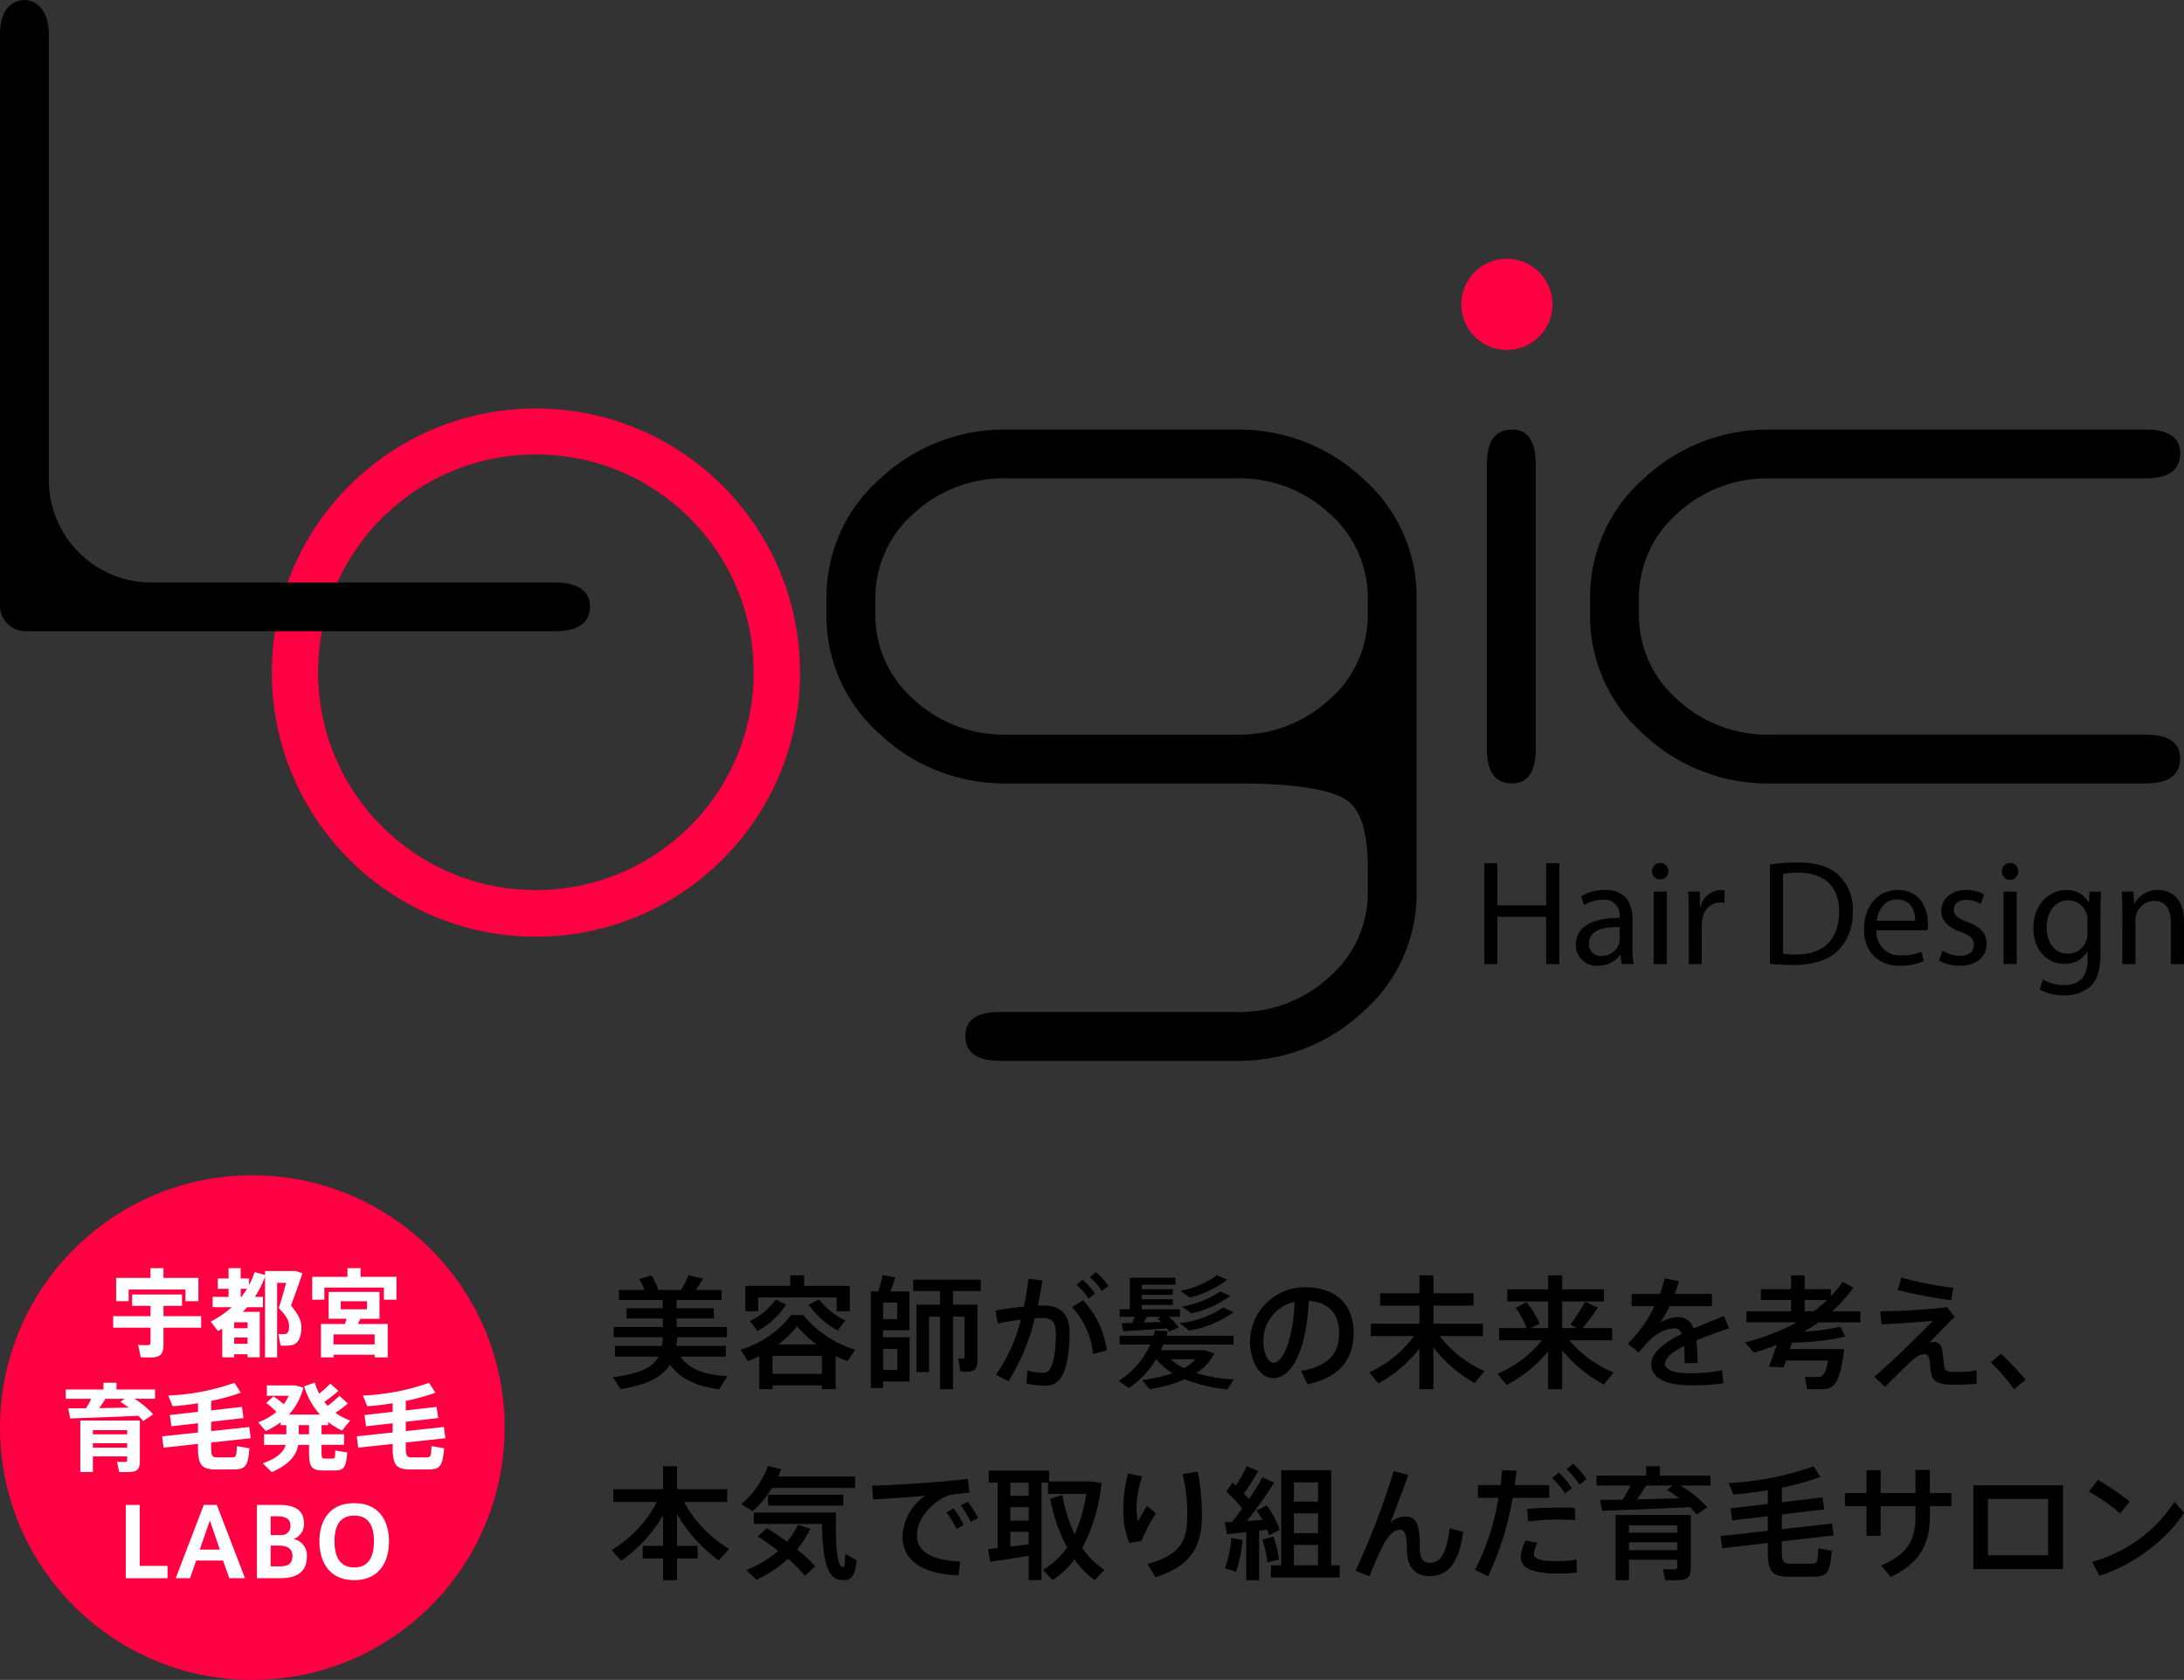 <svg xmlns="http://www.w3.org/2000/svg" viewBox="0 0 351.055 270.017"><rect x="0" y="0" width="351.055" height="270.017" fill="#333333" stroke="none"/><path d="M240.684 138.743v6.785h7.847v-6.785h2.119v16.216h-2.119v-7.6h-7.847v7.6h-2.094v-16.216h2.094ZM262.397 152.167c-.015.934.05 1.867.193 2.79h-1.925l-.169-1.467h-.072a4.337 4.337 0 0 1-3.562 1.732 3.317 3.317 0 0 1-3.559-3.343c0-2.815 2.5-4.359 7.005-4.331v-.241a2.4 2.4 0 0 0-2.648-2.695 5.809 5.809 0 0 0-3.033.866l-.482-1.4a7.232 7.232 0 0 1 3.828-1.033c3.562 0 4.43 2.43 4.43 4.763l-.006 4.359Zm-2.046-3.153c-2.312-.048-4.933.361-4.933 2.623a1.875 1.875 0 0 0 1.997 2.02 2.9 2.9 0 0 0 2.818-1.95c.073-.217.112-.444.115-.673l.003-2.02ZM268.174 140.041a1.312 1.312 0 1 1-2.625.006v-.006a1.291 1.291 0 0 1 1.256-1.324h.065a1.262 1.262 0 0 1 1.3 1.221v.1l.004.003Zm-2.36 14.914v-11.642h2.119v11.646l-2.119-.004ZM271.448 146.946c0-1.377-.024-2.55-.1-3.633h1.854l.072 2.286h.1a3.5 3.5 0 0 1 3.226-2.55c.202-.003.404.02.6.072v2a3.188 3.188 0 0 0-.723-.072 2.972 2.972 0 0 0-2.841 2.719c-.06.325-.094.655-.1.986v6.205h-2.095l.007-8.013ZM284.497 138.96a29.994 29.994 0 0 1 4.454-.337c3.009 0 5.152.7 6.573 2.021a7.468 7.468 0 0 1 2.286 5.822 8.574 8.574 0 0 1-2.335 6.3c-1.517 1.515-4.015 2.335-7.175 2.335a33.967 33.967 0 0 1-3.8-.193l-.003-15.948Zm2.095 14.34c.702.095 1.41.134 2.119.115 4.474 0 6.909-2.5 6.909-6.883.024-3.825-2.143-6.256-6.571-6.256-.824-.013-1.647.06-2.456.216l-.001 12.808ZM301.637 149.521a3.732 3.732 0 0 0 4 4.042 7.646 7.646 0 0 0 3.226-.6l.361 1.516a9.364 9.364 0 0 1-3.875.746c-3.587 0-5.729-2.382-5.729-5.895s2.065-6.28 5.466-6.28c3.8 0 4.818 3.344 4.818 5.486-.004.33-.029.66-.073.987l-8.194-.002Zm6.211-1.516c.024-1.347-.554-3.442-2.937-3.442-2.143 0-3.082 1.972-3.25 3.442h6.187ZM312.229 152.793c.84.524 1.803.815 2.792.842 1.541 0 2.264-.77 2.264-1.732 0-1.011-.6-1.564-2.167-2.141-2.094-.746-3.081-1.9-3.081-3.3 0-1.877 1.517-3.416 4.015-3.416a5.812 5.812 0 0 1 2.868.722l-.529 1.54a4.552 4.552 0 0 0-2.383-.673c-1.252 0-1.95.722-1.95 1.588 0 .963.7 1.4 2.214 1.973 2.023.77 3.058 1.779 3.058 3.513 0 2.046-1.589 3.513-4.36 3.513a6.647 6.647 0 0 1-3.274-.818l.533-1.611ZM324.408 140.041a1.313 1.313 0 1 1-2.624.078v-.078a1.29 1.29 0 0 1 1.255-1.324h.001a.643.643 0 0 1 .068 0 1.262 1.262 0 0 1 1.3 1.222v.1m-2.359 14.914v-11.64h2.118v11.646l-2.118-.006ZM337.627 153.275c0 2.671-.53 4.307-1.661 5.317a6.18 6.18 0 0 1-4.237 1.4 7.519 7.519 0 0 1-3.875-.963l.53-1.606a6.571 6.571 0 0 0 3.418.918c2.167 0 3.756-1.131 3.756-4.066v-1.3h-.048a4.161 4.161 0 0 1-3.708 1.95c-2.889 0-4.958-2.455-4.958-5.679 0-3.945 2.576-6.184 5.248-6.184 1.5-.088 2.917.7 3.634 2.021h.049l.1-1.756h1.853c-.047.842-.1 1.781-.1 3.2l-.001 6.748Zm-2.095-5.366a3.079 3.079 0 0 0-3.076-3.2c-2.021 0-3.467 1.708-3.467 4.4 0 2.285 1.155 4.186 3.442 4.186a3.1 3.1 0 0 0 2.937-2.166c.115-.365.172-.747.169-1.13l-.005-2.09ZM341.141 146.469c0-1.2-.024-2.189-.1-3.153h1.878l.115 1.925h.048a4.287 4.287 0 0 1 3.851-2.19c1.613 0 4.118.961 4.118 4.956v6.952h-2.111v-6.712c0-1.876-.7-3.442-2.7-3.442a3.008 3.008 0 0 0-2.841 2.165 3.06 3.06 0 0 0-.145.987v7h-2.12l.007-8.488ZM227.711 143.304a25.255 25.255 0 0 1-8.594 19.291 29.117 29.117 0 0 1-20.421 7.916h-37.943c-3.72 0-5.581-1.345-5.581-4.035 0-2.541 1.859-3.811 5.577-3.81h37.922a21.34 21.34 0 0 0 15.057-5.678 18.012 18.012 0 0 0 6.134-13.7v-3.786c0-5.494-1.041-9.057-3.124-10.69-2.529-1.933-8.552-2.898-18.069-2.894h-36.816a29.1 29.1 0 0 1-20.414-7.916 25.257 25.257 0 0 1-8.588-19.3v-2.441a25.256 25.256 0 0 1 8.602-19.3 29.113 29.113 0 0 1 20.421-7.916h36.827a29.118 29.118 0 0 1 20.416 7.916 25.255 25.255 0 0 1 8.594 19.291v47.052Zm-7.851-44.6v-2.443a18 18 0 0 0-6.133-13.7 21.335 21.335 0 0 0-15.05-5.678h-36.788a21.339 21.339 0 0 0-15.052 5.678 18 18 0 0 0-6.127 13.7v2.448a17.987 17.987 0 0 0 6.131 13.693 21.33 21.33 0 0 0 15.052 5.679h36.789a21.33 21.33 0 0 0 15.05-5.679 17.99 17.99 0 0 0 6.129-13.695M246.85 120.347c0 3.718-1.27 5.577-3.812 5.576-2.693 0-4.038-1.859-4.037-5.576V74.618c0-3.716 1.346-5.575 4.037-5.576 2.541 0 3.812 1.859 3.812 5.576v45.729ZM350.435 121.891c0 2.69-1.86 4.035-5.579 4.035h-60.25a29.107 29.107 0 0 1-20.421-7.916 25.259 25.259 0 0 1-8.592-19.3v-2.449a25.259 25.259 0 0 1 8.592-19.3 29.107 29.107 0 0 1 20.421-7.916h60.25c3.719 0 5.578 1.27 5.579 3.81 0 2.69-1.859 4.035-5.577 4.035h-60.225a21.345 21.345 0 0 0-15.058 5.678 17.994 17.994 0 0 0-6.133 13.693v2.448a17.993 17.993 0 0 0 6.133 13.693 21.343 21.343 0 0 0 15.058 5.678h60.225c3.716 0 5.575 1.27 5.577 3.81"/><path fill="#ff0042" d="M249.544 48.92a7.326 7.326 0 1 1-7.33-7.323 7.327 7.327 0 0 1 7.325 7.323M43.694 108.078c-.016 23.443 18.976 42.461 42.419 42.477 23.443.016 42.461-18.976 42.477-42.419.016-23.443-18.976-42.461-42.419-42.477h-.042c-23.427.008-42.418 18.992-42.435 42.419m7.431 0c-.012-19.337 15.654-35.021 34.991-35.033 19.337-.012 35.021 15.654 35.033 34.991.012 19.337-15.654 35.021-34.991 35.033h-.029c-19.324-.007-34.988-15.667-35-34.991"/><path d="M.001 97.456V5.576C.001.278 3.195 0 4.028 0S7.85.688 7.85 5.573V76.98c-.081 9.112 7.24 16.565 16.353 16.646h65.074c3.77 0 5.563 1.544 5.563 3.83s-1.475 4-5.564 4H4.028a4.13 4.13 0 0 1-4.027-4"/><path fill="#ff0042" d="M81.11 229.461c0 22.398-18.156 40.556-40.554 40.556S.001 251.861 0 229.463c0-22.398 18.156-40.555 40.554-40.556h.002c22.397 0 40.554 18.157 40.554 40.554"/><path fill="#fff" d="M32.337 213.408h-6.059v2.685c0 1.625-.537 2.1-2.164 2.1-.46 0-1.027-.016-1.487-.031l-.43-1.995c.4.031.936.046 1.382.046.475 0 .613-.076.613-.4v-2.405h-6v-1.857h6v-1.656h-2.961v-1.827h8.023v1.827h-2.976v1.656h6.059v1.857Zm-11.659-4.266h-2.01v-3.743h5.51v-1.563h2.1v1.563h5.615v3.743h-2.086v-1.871h-9.129v1.871ZM46.771 209.849c1.211 1.441 1.671 2.423 1.671 3.481 0 1.321-.368 2.609-1.487 2.869a7.18 7.18 0 0 1-1.857.077l-.353-1.872c.351.044.707.05 1.059.015.536-.076.659-.536.659-1.288 0-.827-.384-1.581-1.656-2.883a79.81 79.81 0 0 0 1.181-4.051h-1.442v11.981h-1.948v-12.932a16.958 16.958 0 0 1-1.627 3.206h1.3v1.656h-2.544l-.69.752h2.716v7.3h-1.962v-.489h-2.148v.5h-1.916v-4.625l-.675.413-1.181-1.533a16.54 16.54 0 0 0 3.375-2.317h-3.07v-1.657h2.562v-1.3h-1.734v-1.661h1.734v-1.656h1.949v1.656h1.349v1.073c.355-.674.653-1.376.89-2.1l1.671.46v-.629h4.971l1.043.368a134.971 134.971 0 0 1-1.841 5.186m-6.98 2.684h-2.147v.952h2.148l-.001-.952Zm0 2.456h-2.147v1.012h2.148l-.001-1.012Zm-.982-6.536c.32-.417.617-.85.889-1.3h-1.01v1.3h.121ZM63.732 205.23v3.667h-2.026v-1.947h-9.571v1.947h-1.949v-3.667h5.661v-1.394h2.112v1.394h5.773Zm-6.213 7.578h4.8v5.37h-2.1v-.429h-6.612v.429h-2.025v-5.37h3.865l.261-.842h-2.883v-4.308h8.176v4.311h-3.084l-.398.839Zm2.7 1.673h-6.612v1.61h6.612v-1.61Zm-5.446-4.033h4.218v-1.29h-4.218v1.29ZM24.919 224.827h-3.3a15.01 15.01 0 0 1 3.008 2.5l-1.612 1.09a9.811 9.811 0 0 0-.782-.86c-3.206.169-8.145.338-10.953.43l-.306-1.623c.767 0 1.765 0 2.854-.016.31-.49.59-.997.843-1.518H10.56v-1.492h6.075v-1.089h2.087v1.089h6.2l-.003 1.489Zm-2.439 10c0 1.4-.461 1.78-1.98 1.78-.383 0-.92 0-1.35-.016l-.337-1.641c.322.031.782.031 1.135.031.383 0 .491-.061.491-.322v-.568h-5.507v2.5h-2.024v-8.266h9.573l-.001 6.502Zm-7.548-4.28h5.508v-.676h-5.508v.676Zm5.508 1.417h-5.508v.721h5.508v-.721Zm-1.074-6.628.66-.5h-3.084c-.276.46-.614.981-.981 1.5l4.724-.092a18.296 18.296 0 0 0-1.319-.905M38.068 232.435l2.025.354c-.245 3.006-.675 3.4-2.715 3.4h-2.654c-2.271 0-2.9-.66-2.9-3.5v-.6l-5.538.6-.23-1.823 5.768-.614v-1.486l-4.279.49-.246-1.809 4.525-.522v-1.377c-1.411.229-2.823.4-4.08.475l-.706-1.717c3.631-.143 7.22-.83 10.647-2.04l1.012 1.581a31.497 31.497 0 0 1-4.756 1.319v1.535l4.954-.568.246 1.794-5.2.6v1.5l6.121-.659.245 1.8-6.366.689v.845c0 1.334.214 1.547.935 1.547h2.348c.69 0 .8-.137.843-1.809M53.893 233.141l1.918.306c-.184 2.562-.567 2.915-2.225 2.915h-1.58c-1.9 0-2.333-.536-2.333-2.915v-1.211h-1.732c-.277 1.655-1.428 3.13-4.25 4.387l-1.457-1.411c2.362-.859 3.374-1.842 3.681-2.976h-3.467v-1.7h3.576v-1.474h-.921v-.46a11.606 11.606 0 0 1-2.393 1.411l-1.211-1.4a9.62 9.62 0 0 0 2.925-1.671 13.11 13.11 0 0 0-1.625-1.442l1.15-1.057c.581.38 1.135.8 1.656 1.257.312-.422.58-.874.8-1.35h-3.512v-1.672h4.571l1.3.369a10.168 10.168 0 0 1-2.317 4.324h4.986a12.07 12.07 0 0 1-2.547-4.54l1.719-.6c.174.608.405 1.198.69 1.763a14.119 14.119 0 0 0 1.8-1.612l1.3 1.183a21.584 21.584 0 0 1-2.271 1.752c.166.225.346.44.537.644a16.239 16.239 0 0 0 1.9-1.612l1.349 1.243a20.029 20.029 0 0 1-1.986 1.489c.724.525 1.52.943 2.362 1.243l-1.3 1.61a11.043 11.043 0 0 1-2.24-1.367v.495h-1.062v1.47h3.62v1.7h-3.62v1.211c0 .874.092 1 .5 1h1.258c.384 0 .43-.092.445-1.3m-4.214-4.081h-1.656v1.47h1.656v-1.47ZM69.358 232.435l2.025.354c-.245 3.006-.675 3.4-2.715 3.4h-2.654c-2.271 0-2.9-.66-2.9-3.5v-.6l-5.538.6-.23-1.827 5.768-.614v-1.482l-4.279.49-.246-1.809 4.525-.522v-1.377c-1.411.229-2.823.4-4.08.475l-.706-1.717c3.631-.143 7.22-.83 10.647-2.04l1.012 1.581a31.497 31.497 0 0 1-4.756 1.319v1.535l4.954-.568.246 1.794-5.2.6v1.5l6.121-.659.245 1.8-6.366.689v.845c0 1.334.214 1.547.935 1.547h2.348c.69 0 .8-.137.843-1.809M26.932 251.692v1.98h-6.719V241.89h2.255v9.8l4.464.002ZM39.384 253.671h-2.517l-1.027-2.841h-4.3l-1 2.838h-2.3l4.516-11.778h2.1l4.528 11.781Zm-4.05-4.6-1.6-4.678-1.622 4.676 3.222.002ZM49.318 250.282c0 2.608-1.98 3.39-4.265 3.39h-3.756V241.89h3.574c1.965 0 3.989.5 3.989 2.961a2.536 2.536 0 0 1-1.663 2.516 2.667 2.667 0 0 1 2.118 2.915m-5.815-3.544h1.8a1.415 1.415 0 0 0 1.38-1.5c0-1.12-.767-1.518-2.118-1.518h-1.058l-.004 3.018Zm3.5 3.329c0-1.059-.675-1.641-2.225-1.641h-1.271v3.343h1.413c1.165 0 2.086-.26 2.086-1.7M62.527 247.749c0 3.1-1.426 6.229-5.584 6.229-4.173 0-5.6-3.129-5.6-6.243 0-2.868 1.273-6.122 5.6-6.122 4.31 0 5.584 3.254 5.584 6.136m-2.424-.029c0-2.931-1.211-4.111-3.16-4.111s-3.175 1.185-3.175 4.111c0 3.129 1.365 4.218 3.176 4.218 1.842 0 3.16-1.12 3.16-4.218"/><path d="m116.958 221.185-1.362 2.111c-3.452-.453-6.136-1.538-7.911-3.965-1.224 2.012-3.551 3.2-7.931 3.965l-1.2-1.934c4.361-.591 6.373-1.559 7.3-3.314h-7v-1.716h7.556c.077-.464.13-.93.158-1.4H98.65v-1.638h7.891v-1.382h-5.819v-1.636h5.819v-1.322h-7.043v-1.619h4.1a8.93 8.93 0 0 0-.869-1.736l1.977-.593a9.17 9.17 0 0 1 1.105 2.327h3.689c.444-.76.833-1.551 1.164-2.367l2.367.553c-.316.533-.73 1.183-1.184 1.814h4.143v1.618h-7.22v1.325h5.978v1.637h-5.978v1.382h8.089v1.637h-7.99c-.039.493-.1.967-.177 1.4h7.971v1.716h-7.3c1.5 2.151 4.2 3 7.6 3.137M136.233 218.778a23.705 23.705 0 0 1-1.914-.79v5.288h-2.21v-.592h-7.931v.592h-2.13v-5.288c-.602.293-1.221.55-1.854.77l-1.143-1.815a15.88 15.88 0 0 0 8.107-5.582h1.953a17.319 17.319 0 0 0 8.365 5.582l-1.243 1.835Zm-14.363-8.011h-2.052v-4.083h7.2v-1.7h2.249v1.7h7.34v4.084h-2.132v-2.23H121.87v2.229Zm2.821-1.875 1.658.809a12.89 12.89 0 0 1-4.577 4.242l-1.262-1.6a10.97 10.97 0 0 0 4.181-3.453m7.418 9.056h-7.931v2.88h7.931v-2.88Zm-.887-1.854a21.006 21.006 0 0 1-3.1-2.9 19.673 19.673 0 0 1-3 2.9h6.1Zm4.675-3.848-1.263 1.617a14.037 14.037 0 0 1-4.655-4.163l1.677-.828a11.883 11.883 0 0 0 4.241 3.374M141.952 214.95h4.241v7.1h-4.242v1.064h-1.973v-15.542h1.2c.283-.861.52-1.737.711-2.624l2.052.375a37.38 37.38 0 0 1-.829 2.249h3.059v6.253h-4.223l.004 1.125Zm2.268-5.584h-2.268v2.663h2.268v-2.663Zm-2.268 10.831h2.288v-3.373h-2.288v3.373Zm11.241-12.685v2.191h3.926v8.761c0 1.579-.434 2.013-1.835 2.013-.257 0-.611 0-.908-.021l-.355-2.091c.217.02.493.02.711.02.236 0 .315-.039.315-.236v-6.513h-1.854v11.66h-2.091v-11.66h-1.775v8.9h-2.013v-10.833h3.788v-2.191h-4.321v-1.835h10.871v1.835h-4.459ZM171.926 214.377c0 3.1-.533 5.643-1.262 6.846a2.85 2.85 0 0 1-2.822 1.48 12.35 12.35 0 0 1-2.841-.335l.138-2.092a7.547 7.547 0 0 0 2.25.375c.69 0 1.005-.078 1.341-.552.611-.867.987-2.959.987-5.623 0-1.992-.573-2.624-2.19-2.624-.375 0-.77.02-1.2.039a34.148 34.148 0 0 1-4.222 10.122l-1.997-1.065a26.799 26.799 0 0 0 3.985-8.838 43.195 43.195 0 0 0-3.709.611l-.395-2.072a64.195 64.195 0 0 1 4.6-.632c.317-1.479.554-2.974.711-4.478l2.249.276a57.996 57.996 0 0 1-.73 4.043c.3-.018.573-.018.828-.018 2.96 0 4.282 1.44 4.282 4.537m2.171-5.386a14.7 14.7 0 0 1 3.808 8.07l-2.21.572a12.874 12.874 0 0 0-3.393-7.536l1.795-1.106Zm-1.066-2.466.967-.828c.755.654 1.43 1.396 2.012 2.209l-1.025.829a10.007 10.007 0 0 0-1.954-2.21m2.132-1.243.986-.809c.759.653 1.43 1.402 1.993 2.229l-1.026.809a10.626 10.626 0 0 0-1.953-2.229M197.291 223.317a25.03 25.03 0 0 1-6.847-1.62 23.718 23.718 0 0 1-5.662 1.6l-1.2-1.479a23.099 23.099 0 0 0 4.913-1.105 10.368 10.368 0 0 1-2.663-2.229 15.042 15.042 0 0 1-4.38 4.637l-1.638-1.184a13.154 13.154 0 0 0 5.072-5.821h-4.913v-1.422h5.444l.238-.828 2.051.1-.2.729h10.773v1.421h-11.286l-.395.908h7.042l1.539.513a7.732 7.732 0 0 1-2.88 3.156c1.955.592 3.976.937 6.017 1.026l-1.025 1.598Zm-14.856-11.66h-2.466v-1.2h1.637v-5.075h7.32v1.124h-5.386v.71h4.972v.908h-4.972v.711h4.972v.908h-4.972v.71h6.136v1.2h-1.778a9.566 9.566 0 0 1 1.578 1.716l-1.539.669-.355-.533c-2.13.159-5.248.375-7.043.474l-.255-1.3c.473 0 1.045-.018 1.7-.038l.451-.984Zm3.65.3.533-.3h-2.25l-.533.926 2.822-.1-.572-.526Zm4.222 7.95a7.244 7.244 0 0 0 1.854-1.44h-3.985a9.173 9.173 0 0 0 2.13 1.44m6.333-9.747 1.638.771a17.4 17.4 0 0 1-7.1 2.939l-1.579-1.189a16 16 0 0 0 7.043-2.525m-5.386-1.6-1.557-1.083a14.4 14.4 0 0 0 5.92-2.505l1.617.73a16.039 16.039 0 0 1-5.978 2.86m4.873-.986 1.618.73a16.74 16.74 0 0 1-6.235 2.8l-1.559-1.085a15.485 15.485 0 0 0 6.175-2.447M217.581 214.201c0 3.788-1.716 7.043-7.379 8.305l-1.085-2.148c4.813-.827 6.136-3.175 6.136-6.115s-1.539-4.931-4.892-5.15c-.277 7.42-2.585 12.429-5.683 12.429-2.229 0-3.749-2.821-3.749-5.8a8.8 8.8 0 0 1 8.76-8.818c5.663 0 7.892 3.353 7.892 7.3m-9.49-4.952a6.374 6.374 0 0 0-5.011 6.411c0 1.895.749 3.375 1.656 3.375 1.342 0 3.156-3.453 3.354-9.786M238.608 220.375l-1.578 1.933a21.988 21.988 0 0 1-6.629-5.742v6.728h-2.25v-6.51a21.8 21.8 0 0 1-6.589 5.582l-1.479-1.794a18.037 18.037 0 0 0 7.2-5.822h-6.944v-1.99h7.813v-2.9h-6.313v-1.992h6.313v-2.882h2.249v2.882h6.452v1.991h-6.452v2.9h7.971v1.991h-6.944a18.29 18.29 0 0 0 7.181 5.624M259.395 220.608l-1.578 1.934a21.978 21.978 0 0 1-6.708-5.5v6.253h-2.27v-6.056a22.102 22.102 0 0 1-6.668 5.365l-1.479-1.796a18.26 18.26 0 0 0 7.162-5.386h-6.887v-1.951h4.42a13.909 13.909 0 0 0-1.755-3.254l1.737-.908a14.486 14.486 0 0 1 2.111 3.47l-1.44.691h2.8v-4.281h-6.569v-1.952h6.569v-2.25h2.27v2.25h6.708v1.952h-6.708v4.281h2.366l-1.064-.592a26.352 26.352 0 0 0 2.387-3.649l2.033.947a31.875 31.875 0 0 1-2.467 3.294h4.775v1.953h-6.886a18.41 18.41 0 0 0 7.142 5.189M276.811 220.256l.2 2.072a31.82 31.82 0 0 1-5.208.336c-4.007 0-6.374-1.145-6.374-3.374 0-1.952 2.229-3.571 4.892-4.893-.255-.632-.63-.908-1.064-.908a5.979 5.979 0 0 0-3.848 1.716 19.68 19.68 0 0 0-1.994 2.191l-1.755-1.421a21.602 21.602 0 0 0 4.282-6.037h-3.67v-1.968h4.538c.317-.813.574-1.65.77-2.5l2.288.452c-.182.696-.407 1.38-.674 2.048h5.978v1.974h-6.806a17.003 17.003 0 0 1-1.539 2.663 6.08 6.08 0 0 1 2.9-.908 2.5 2.5 0 0 1 2.486 1.835c1.776-.77 3.552-1.44 4.894-2.031l.828 1.991c-1.559.553-3.492 1.2-5.268 1.954.148 1.21.215 2.43.2 3.649h-2.111c.02-.354.02-.669.02-.986 0-.67-.02-1.262-.059-1.775-1.776.908-3.078 1.874-3.078 2.86s1.341 1.539 4.143 1.539a28.162 28.162 0 0 0 5.03-.474M292.313 212.543a31.543 31.543 0 0 1-2.347 1.5 33.98 33.98 0 0 0 5.86-.809l.768 1.617a42.772 42.772 0 0 1-8.563.948l-.315 1.044h8.721c-.77 5.84-1.578 6.452-3.926 6.452-.513 0-1.421 0-2.051-.02l-.336-1.973c.63.038 1.557.038 2.031.038.71 0 1.242-.215 1.7-2.662h-6.767l-.395 1.1-2.348-.118a55.65 55.65 0 0 0 1.243-3.511 39.249 39.249 0 0 1-3.65 1.281l-1.421-1.658a35.87 35.87 0 0 0 8.306-3.235h-8.089v-1.77h7.161v-1.814h-4.853v-1.737h4.853v-2.229h2.19v2.229h4.2v1.143a19.85 19.85 0 0 0 1.913-2.327l1.716.927a22.387 22.387 0 0 1-3.413 3.808h4.538v1.776h-6.726Zm-.77-1.776a21.396 21.396 0 0 0 2.151-1.814h-3.611v1.814h1.46ZM317.726 220.255v2.171c-1.262.1-2.406.139-3.63.139-2.465 0-3.392-.435-3.689-1.8-.117-.533-.158-1.421-.276-2.268-.078-.594-.434-.849-.789-.849-.475.02-.931.193-1.3.493a12.26 12.26 0 0 0-1.046.848 149.7 149.7 0 0 0-3.986 3.927l-1.716-1.638c2.526-2.112 7.576-7.064 9.391-8.977-1.992.178-5.445.454-8.266.552l-.177-2.091a99.22 99.22 0 0 0 10.733-.65l1.223 1.558c-1.341 1.283-2.979 3.018-4.123 4.2.237-.1.491-.154.749-.159a1.283 1.283 0 0 1 1.341 1.184c.139.711.217 1.658.3 2.408.118 1.143.473 1.223 2.249 1.223a16.925 16.925 0 0 0 3.018-.277m-4.1-11.244a84.847 84.847 0 0 1-8.6-1.656l.591-2.012c2.74.776 5.537 1.33 8.366 1.655l-.357 2.013ZM325.601 221.776l-1.854 1.518a32.6 32.6 0 0 0-3.749-4.3l1.617-1.4a38.835 38.835 0 0 1 3.986 4.183M117.196 248.954l-1.656 1.854a23.46 23.46 0 0 1-6.709-7.457v5.11h3.315v2.031h-3.315v3.492h-2.249v-3.492h-3.275v-2.031h3.275v-4.913a22.999 22.999 0 0 1-6.727 7.319l-1.559-1.716a19.417 19.417 0 0 0 7.279-7.733h-6.983v-2.052h7.99v-3.69h2.249v3.69h8.069v2.052h-6.944a19.872 19.872 0 0 0 7.24 7.537M120.993 242.913l-1.854-1.143a14.469 14.469 0 0 0 4.3-6.136l2.13.513c-.138.395-.315.789-.492 1.184h12.369v1.835h-13.355a17.542 17.542 0 0 1-3.1 3.748m10.063 8.839-1.658 1.52a25.201 25.201 0 0 0-2.723-2.722 19.93 19.93 0 0 1-5.071 3.372l-1.632-1.575c1.87-.73 3.605-1.77 5.129-3.077a52.528 52.528 0 0 0-3.294-2.328l1.46-1.322a50.44 50.44 0 0 1 3.236 2.189 13.436 13.436 0 0 0 1.755-2.723l1.992.632a15.546 15.546 0 0 1-2.13 3.315 26.862 26.862 0 0 1 2.94 2.722m6.648-.947c-.257 2.861-1.065 3.294-2.584 3.137-2.23-.236-2.862-3.275-3-9H121.17v-1.833h13.22c-.138 5.485.177 8.7 1.085 8.78.257.018.356-.276.375-2.15l1.856 1.066Zm-14.246-10.555h12.093v1.736H123.46v-1.736ZM154.342 250.984l-.276 2.229c-5.663-.2-9-2.308-9-6.273a8.29 8.29 0 0 1 3.67-6.531c-2.071.2-5.918.474-8.4.592l-.158-2.19c2.7-.078 8.247-.434 10.219-.591 1.658-.139 3.729-.336 5.17-.514l.276 2.21c-.908.06-2.427.258-3.137.395a5.141 5.141 0 0 0-1.48.651c-2.367 1.56-3.827 3.572-3.827 5.88 0 2.405 2.091 3.925 6.944 4.142m-1.085-8.542a14.483 14.483 0 0 1 1.658 2.663l-1.165.651a12.734 12.734 0 0 0-1.637-2.643l1.144-.671Zm3.965 1.558-1.184.632a12.433 12.433 0 0 0-1.6-2.623l1.1-.632c.654.81 1.216 1.69 1.677 2.623M177.537 252.349l-1.583 1.635a14.349 14.349 0 0 1-3.235-3.313 14.435 14.435 0 0 1-3.531 3.313l-1.52-1.656a12.674 12.674 0 0 0 3.847-3.611 27.113 27.113 0 0 1-2.7-7.812l1.953-.612a24.19 24.19 0 0 0 1.973 6.313 23.76 23.76 0 0 0 1.854-6.49h-6.136v-1.8h-1.046v15.65h-2.069v-3.908c-2.033.355-4.6.73-6.175.967l-.355-2.014 1.539-.177v-10.515h-1.44v-1.931h9.726v1.735h6.886l1.539.237a27.943 27.943 0 0 1-3.1 10.417 12.85 12.85 0 0 0 3.571 3.572m-12.191-14.03h-2.94v2.112h2.94v-2.112Zm-2.94 6.1h2.94v-2.172h-2.94v2.172Zm2.94 3.788v-1.996h-2.94v2.386l2.94-.39ZM185.81 243.253a27.07 27.07 0 0 0-2.348 4.439l-1.934.3a13.888 13.888 0 0 1-.967-5.426c-.003-1.94.256-3.87.77-5.74l2.27.474a15.739 15.739 0 0 0-.908 5.069c-.02.724.06 1.448.237 2.15a48.356 48.356 0 0 1 1.46-2.5l1.42 1.234Zm7.378.315c0 4.558-1.341 8.029-7.458 9.944l-1.283-2.132c5.446-1.479 6.392-3.848 6.392-7.773a26.713 26.713 0 0 0-.749-6.669l2.426-.393c.466 2.312.69 4.665.671 7.023M202.39 246.035v7.95h-2.072v-7.715l-3.077.318-.375-1.915 1.185-.059c.551-.691 1.1-1.422 1.617-2.132a19.726 19.726 0 0 0-2.585-2.742l1.065-1.44.513.454a24.848 24.848 0 0 0 1.736-3.078l1.854.77a34.547 34.547 0 0 1-2.308 3.59l.809.928a38.44 38.44 0 0 0 2.169-3.512l1.895.867a66.634 66.634 0 0 1-4.4 6.156l2.505-.178a14.037 14.037 0 0 0-.927-1.479l1.618-.868a14.848 14.848 0 0 1 2.091 3.946l-1.716.87-.3-.889-1.297.158Zm-4.463 1.164 1.8.315a21.484 21.484 0 0 1-1.045 5.129l-1.776-.572c.554-1.572.898-3.21 1.025-4.873m7.655 3.452-1.854.473a16.258 16.258 0 0 0-.849-3.67l1.794-.474a17.7 17.7 0 0 1 .909 3.671m9.746.947v1.953h-11.048v-1.953h1.656v-15.289h8.03v15.29l1.362-.001Zm-7.359-10.239h3.887v-3.1h-3.887v3.1Zm3.887 1.893h-3.887v3.177h3.887v-3.177Zm-3.887 8.346h3.887v-3.279h-3.887v3.279ZM235.199 246.232c-.809 5.524-2.742 7.1-5.485 7.1-2.112 0-3.571-1.4-3.571-4.163 0-2.742-.395-3.3-1.145-3.3a2.256 2.256 0 0 0-1.6.927 7.413 7.413 0 0 0-.967 1.362 54.973 54.973 0 0 0-2.309 5.209l-2.228-.888a130.123 130.123 0 0 0 6.136-16.04l2.348.652c-.947 2.544-2.033 5.543-2.882 7.633a3.793 3.793 0 0 1 2.289-.986c1.775 0 2.427.967 2.427 4.834 0 2.151.631 2.624 1.677 2.624 1.459 0 2.623-1.2 3.117-5.564l2.193.6ZM243.146 240.747a47.61 47.61 0 0 1-3.963 12.627l-2.091-1.046a38.4 38.4 0 0 0 3.768-11.581h-3.295v-2.052h3.629c.12-.828.2-1.638.258-2.406l2.327.118-.3 2.288h5.544v2.052h-5.877Zm7.261 10.18c1.018 0 2.035-.086 3.039-.257v2.111c-1.027.1-2.033.138-3.02.138-3.591 0-5.978-.69-5.978-2.564.05-.963.321-1.9.79-2.743l1.913.375a3.954 3.954 0 0 0-.592 1.8c0 .888 1.44 1.145 3.848 1.145m2.762-8.562v1.973c-.75-.06-1.7-.1-2.684-.1a35.201 35.201 0 0 0-4.873.314l-.119-2.012c1.461-.159 3.512-.216 5.189-.237.927 0 1.815.021 2.486.06m-3.685-4.778 1.065-.908c.796.745 1.505 1.58 2.111 2.486l-1.1.888a12.529 12.529 0 0 0-2.072-2.466m5.524.159-1.125.887a12.6 12.6 0 0 0-2.071-2.486l1.064-.888a13.63 13.63 0 0 1 2.132 2.487M274.937 238.774h-4.793a20.89 20.89 0 0 1 4.3 3.492l-1.716 1.165c-.348-.42-.724-.815-1.125-1.185-4.1.217-10.5.474-14.086.591l-.336-1.754c.987 0 2.23-.021 3.629-.041.495-.767.968-1.578 1.323-2.268h-5.5v-1.6h7.969v-1.5h2.211v1.5h8.124v1.6Zm-3.156 13.179c0 1.6-.533 2.031-2.309 2.031-.533 0-1.263 0-1.814-.018l-.355-1.776c.453.039 1.1.06 1.6.06.552 0 .69-.1.69-.474v-1.086h-7.756v3.294h-2.151V243.51h12.095v8.443Zm-9.944-5.584h7.753v-1.2h-7.753v1.2Zm7.753 1.52h-7.753v1.263h7.753v-1.263Zm-1.617-8.4.887-.711h-4.28a29.93 29.93 0 0 1-1.461 2.229l6.807-.177a33.338 33.338 0 0 0-1.952-1.341M292.265 248.875l2.171.375c-.277 3.71-.751 4.184-3.2 4.184h-3.707c-2.624 0-3.375-.809-3.375-4.046v-1.38l-7.339.848-.255-1.953 7.594-.848v-2.348l-5.721.671-.276-1.934 6-.71v-2.213a56.565 56.565 0 0 1-5.543.69l-.75-1.834a48.586 48.586 0 0 0 13.653-2.684l1.085 1.7a41.937 41.937 0 0 1-6.194 1.716v2.348l6.55-.77.276 1.914-6.826.829v2.366l8.069-.908.257 1.913-8.326.948v1.637c0 1.658.316 1.954 1.3 1.954h3.374c1.025 0 1.124-.178 1.184-2.467M313.673 242.089H310.2v1.638c0 4.537-1.676 7.576-6.292 9.745l-1.52-1.854c4.38-1.854 5.505-4.281 5.505-7.793v-1.736h-5.6v4.774h-2.269v-4.774h-3.473v-2.111h3.473v-3.67h2.269v3.67h5.6v-3.71h2.306v3.71h3.473l.001 2.111ZM331.597 252.209h-14.4v-13.474h14.4v13.474Zm-2.388-11.283h-9.666v9.055h9.666v-9.055ZM340.796 243.254a31.27 31.27 0 0 0-5.032-3.493l1.44-1.893a42.998 42.998 0 0 1 5.13 3.473l-1.538 1.913Zm10.259-.118c-2.742 4.4-8.286 8.484-13.592 10.14l-1.2-2.229a23.237 23.237 0 0 0 13.278-9.666l1.514 1.755Z"/></svg>